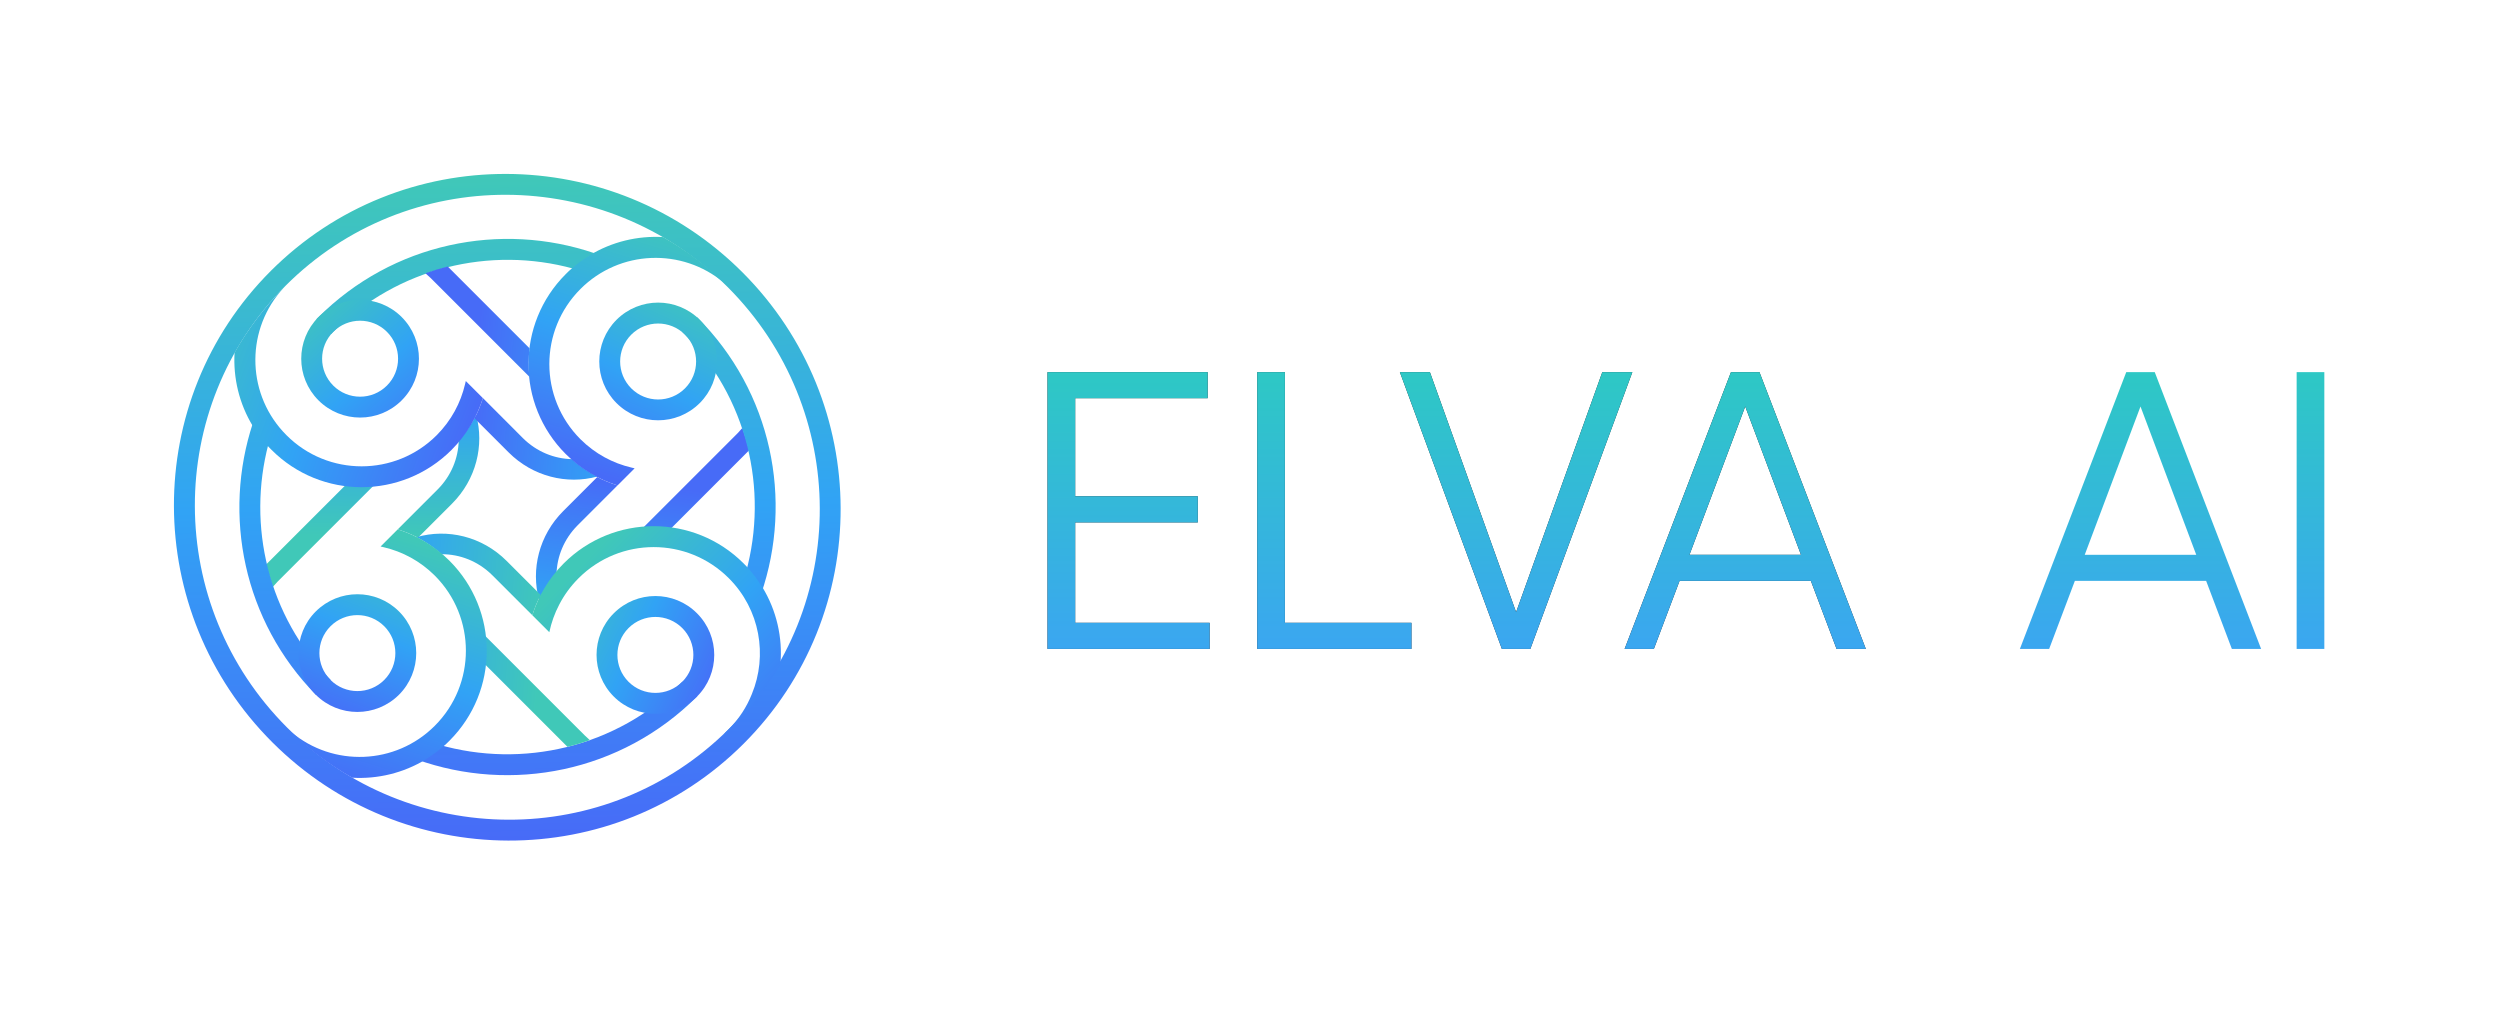 <svg width="150" height="61" viewBox="0 0 150 61" fill="none" xmlns="http://www.w3.org/2000/svg">
<g filter="url(#filter0_d_1_12778)">
<path fill-rule="evenodd" clip-rule="evenodd" d="M17.224 43.65C24.572 50.999 36.443 51.026 43.737 43.732C51.031 36.438 51.004 24.567 43.655 17.219C36.307 9.871 24.436 9.843 17.142 17.137C9.848 24.434 9.875 36.302 17.224 43.65ZM16.338 44.536C24.17 52.368 36.834 52.407 44.623 44.618C52.408 36.829 52.373 24.165 44.541 16.333C36.705 8.501 24.041 8.466 16.252 16.251C8.463 24.037 8.502 36.704 16.338 44.536Z" fill="url(#paint0_linear_1_12778)"/>
<path fill-rule="evenodd" clip-rule="evenodd" d="M16.381 35.201L16.358 35.178C16.205 34.748 16.073 34.311 15.963 33.874L20.877 28.961C21.442 29.031 22.012 29.035 22.578 28.977L16.646 34.908C16.557 34.998 16.467 35.099 16.381 35.201ZM27.523 26.432C27.499 27.486 27.078 28.543 26.262 29.363L23.862 31.763C24.279 31.892 24.685 32.059 25.079 32.262L27.12 30.221C28.576 28.766 29.064 26.717 28.572 24.906C28.291 25.445 27.94 25.956 27.523 26.432Z" fill="url(#paint1_linear_1_12778)"/>
<path fill-rule="evenodd" clip-rule="evenodd" d="M44.532 25.687L44.556 25.71C44.708 26.14 44.841 26.577 44.95 27.014L40.037 31.931C39.471 31.861 38.901 31.857 38.335 31.915L44.267 25.983C44.357 25.89 44.447 25.788 44.532 25.687ZM33.391 34.456C33.414 33.402 33.836 32.345 34.651 31.525L37.051 29.125C36.634 28.996 36.228 28.828 35.834 28.625L33.793 30.666C32.337 32.122 31.849 34.171 32.341 35.982C32.622 35.443 32.973 34.932 33.391 34.456Z" fill="url(#paint2_linear_1_12778)"/>
<path fill-rule="evenodd" clip-rule="evenodd" d="M19.847 40.805L18.961 41.695C14.602 37.254 13.345 30.912 15.179 25.367C15.441 25.812 15.749 26.241 16.108 26.635C14.82 31.529 16.065 36.945 19.847 40.805ZM24.994 45.566C25.458 45.32 25.899 45.023 26.313 44.676C31.335 46.124 36.974 44.867 40.935 40.906L40.943 40.898L40.951 40.891L41.837 41.777L41.829 41.784L41.821 41.792C37.267 46.343 30.672 47.603 24.994 45.566ZM45.669 35.634C47.597 30.007 46.321 23.525 41.833 19.037L40.947 19.923C44.85 23.825 46.122 29.367 44.756 34.342C45.111 34.748 45.416 35.181 45.669 35.634ZM34.399 16.118C34.801 15.763 35.226 15.454 35.679 15.197C30.055 13.277 23.573 14.561 19.082 19.052C19.05 19.084 19.019 19.119 18.984 19.15L19.87 20.036C19.901 20.005 19.932 19.97 19.968 19.938C23.882 16.028 29.427 14.756 34.399 16.118Z" fill="url(#paint3_linear_1_12778)"/>
<path fill-rule="evenodd" clip-rule="evenodd" d="M23.217 23.134C24.107 22.245 24.107 20.801 23.217 19.911C22.328 19.021 20.884 19.021 19.994 19.911C19.104 20.801 19.104 22.245 19.994 23.134C20.884 24.024 22.328 24.024 23.217 23.134ZM24.103 24.02C25.481 22.643 25.481 20.407 24.103 19.025C22.726 17.648 20.489 17.648 19.108 19.025C17.73 20.403 17.73 22.639 19.108 24.02C20.489 25.398 22.726 25.398 24.103 24.02Z" fill="url(#paint4_linear_1_12778)"/>
<path fill-rule="evenodd" clip-rule="evenodd" d="M25.537 16.407L25.56 16.383C25.989 16.231 26.426 16.098 26.863 15.989L31.776 20.902C31.706 21.468 31.702 22.038 31.761 22.604L25.829 16.672C25.735 16.582 25.638 16.493 25.537 16.407ZM34.305 27.548C33.252 27.525 32.194 27.103 31.375 26.288L28.975 23.884C28.846 24.301 28.678 24.707 28.475 25.101L30.516 27.142C31.972 28.598 34.02 29.086 35.831 28.594C35.293 28.317 34.778 27.966 34.305 27.548Z" fill="url(#paint5_linear_1_12778)"/>
<path fill-rule="evenodd" clip-rule="evenodd" d="M14.074 21.156C13.985 22.678 14.351 24.224 15.171 25.57L15.175 25.558C15.44 25.999 15.752 26.417 16.111 26.807C16.174 26.873 16.232 26.936 16.299 26.998C19.276 29.976 24.108 29.976 27.089 26.998C27.991 26.097 28.619 25.027 28.974 23.888L27.948 22.862C27.936 22.924 27.92 22.983 27.905 23.045C27.643 24.169 27.077 25.234 26.203 26.112C23.713 28.602 19.678 28.602 17.189 26.112C14.831 23.755 14.707 20.009 16.814 17.503C16.888 17.414 16.966 17.324 17.044 17.238C15.858 18.436 14.867 19.755 14.074 21.156ZM16.271 16.235C16.318 16.188 16.365 16.145 16.408 16.099C16.369 16.134 16.334 16.173 16.295 16.208C16.287 16.22 16.279 16.227 16.271 16.235Z" fill="url(#paint6_linear_1_12778)"/>
<path fill-rule="evenodd" clip-rule="evenodd" d="M37.712 37.683C36.822 38.573 36.822 40.017 37.712 40.907C38.602 41.797 40.046 41.797 40.935 40.907C41.825 40.017 41.825 38.573 40.935 37.683C40.046 36.794 38.602 36.794 37.712 37.683ZM36.826 36.798C35.449 38.175 35.449 40.411 36.826 41.793C38.204 43.17 40.44 43.17 41.821 41.793C43.199 40.415 43.199 38.179 41.821 36.798C40.44 35.416 38.204 35.416 36.826 36.798Z" fill="url(#paint7_linear_1_12778)"/>
<path fill-rule="evenodd" clip-rule="evenodd" d="M35.378 44.396L35.355 44.419C34.925 44.571 34.488 44.704 34.051 44.813L29.041 39.803C29.103 39.229 29.103 38.651 29.037 38.078L35.086 44.126C35.179 44.22 35.277 44.31 35.378 44.396ZM26.496 33.254C27.589 33.246 28.693 33.672 29.54 34.515L31.94 36.915C32.069 36.497 32.237 36.091 32.44 35.697L30.399 33.656C28.92 32.177 26.832 31.697 24.998 32.228C25.528 32.501 26.032 32.844 26.496 33.254Z" fill="url(#paint8_linear_1_12778)"/>
<path fill-rule="evenodd" clip-rule="evenodd" d="M46.824 39.86C46.965 38.268 46.602 36.641 45.743 35.232L45.739 35.243C45.474 34.803 45.162 34.385 44.803 33.995C44.744 33.928 44.682 33.866 44.615 33.803C41.638 30.826 36.806 30.826 33.825 33.803C32.923 34.705 32.295 35.774 31.94 36.914L32.959 37.932C33.08 37.359 33.279 36.797 33.559 36.266C33.852 35.7 34.239 35.169 34.715 34.693C37.205 32.203 41.24 32.203 43.729 34.693C45.606 36.57 46.067 39.329 45.111 41.644C44.803 42.42 44.334 43.146 43.706 43.77C43.644 43.833 43.581 43.891 43.519 43.954C43.472 44.036 43.413 44.122 43.351 44.211C43.526 44.047 43.698 43.884 43.87 43.712C45.044 42.529 46.028 41.234 46.824 39.86ZM40.088 46.623C39.967 46.686 39.843 46.748 39.718 46.81C39.733 46.81 39.749 46.807 39.768 46.807C39.874 46.744 39.983 46.686 40.088 46.623Z" fill="url(#paint9_linear_1_12778)"/>
<path fill-rule="evenodd" clip-rule="evenodd" d="M37.876 23.302C38.766 24.192 40.21 24.192 41.099 23.302C41.989 22.413 41.989 20.969 41.099 20.079C40.21 19.189 38.766 19.189 37.876 20.079C36.986 20.969 36.986 22.409 37.876 23.302ZM36.99 24.184C38.368 25.562 40.604 25.562 41.985 24.184C43.363 22.807 43.363 20.571 41.985 19.189C40.608 17.812 38.371 17.812 36.99 19.189C35.612 20.571 35.612 22.807 36.99 24.184Z" fill="url(#paint10_linear_1_12778)"/>
<path fill-rule="evenodd" clip-rule="evenodd" d="M39.784 14.225C38.262 14.136 36.716 14.502 35.37 15.322L35.382 15.326C34.941 15.591 34.523 15.903 34.133 16.262C34.067 16.325 34.004 16.383 33.942 16.45C30.964 19.427 30.964 24.259 33.942 27.24C34.843 28.141 35.913 28.77 37.052 29.125L38.078 28.099C38.016 28.087 37.957 28.071 37.895 28.056C36.771 27.794 35.706 27.228 34.828 26.354C32.338 23.864 32.338 19.829 34.828 17.339C37.185 14.982 40.931 14.857 43.436 16.965C43.526 17.039 43.616 17.117 43.702 17.195C42.504 16.009 41.185 15.017 39.784 14.225Z" fill="url(#paint11_linear_1_12778)"/>
<path fill-rule="evenodd" clip-rule="evenodd" d="M23.055 37.574C22.165 36.684 20.721 36.684 19.831 37.574C18.941 38.464 18.941 39.907 19.831 40.797C20.721 41.687 22.165 41.687 23.055 40.797C23.944 39.904 23.944 38.464 23.055 37.574ZM23.941 36.688C22.563 35.31 20.327 35.31 18.945 36.688C17.568 38.065 17.568 40.301 18.945 41.683C20.323 43.061 22.559 43.061 23.941 41.683C25.318 40.301 25.318 38.065 23.941 36.688Z" fill="url(#paint12_linear_1_12778)"/>
<path fill-rule="evenodd" clip-rule="evenodd" d="M21.13 46.663C22.652 46.753 24.197 46.386 25.544 45.566L25.532 45.562C25.973 45.297 26.39 44.985 26.781 44.626C26.847 44.563 26.91 44.505 26.972 44.439C29.95 41.457 29.95 36.63 26.972 33.648C26.07 32.747 25.001 32.118 23.862 31.763L22.835 32.79C22.898 32.801 22.956 32.817 23.019 32.833C24.143 33.094 25.208 33.66 26.086 34.534C28.576 37.024 28.576 41.059 26.086 43.549C23.729 45.906 19.983 46.031 17.477 43.923C17.387 43.849 17.298 43.771 17.212 43.693C18.41 44.88 19.729 45.871 21.13 46.663ZM16.209 44.466C16.162 44.419 16.119 44.372 16.072 44.329C16.108 44.368 16.147 44.404 16.182 44.443C16.193 44.45 16.201 44.458 16.209 44.466Z" fill="url(#paint13_linear_1_12778)"/>
<path d="M64.512 37.369H72.579V38.935H62.851V22.326H72.461V23.892H64.512V29.777H71.868V31.343H64.512V37.369ZM77.094 37.369H84.687V38.935H75.433V22.326H77.094V37.369ZM90.112 38.935L83.991 22.326H85.794L90.966 36.729L96.139 22.326H97.942L91.821 38.935H90.112ZM110.194 38.935L108.652 34.854H100.774L99.232 38.935H97.476L103.859 22.326H105.567L111.95 38.935H110.194ZM101.368 33.288H108.059L104.713 24.39L101.368 33.288Z" fill="#181D27"/>
<path d="M64.512 37.369H72.579V38.935H62.851V22.326H72.461V23.892H64.512V29.777H71.868V31.343H64.512V37.369ZM77.094 37.369H84.687V38.935H75.433V22.326H77.094V37.369ZM90.112 38.935L83.991 22.326H85.794L90.966 36.729L96.139 22.326H97.942L91.821 38.935H90.112ZM110.194 38.935L108.652 34.854H100.774L99.232 38.935H97.476L103.859 22.326H105.567L111.95 38.935H110.194ZM101.368 33.288H108.059L104.713 24.39L101.368 33.288Z" fill="url(#paint14_linear_1_12778)"/>
<path d="M133.911 38.935L132.369 34.854H124.491L122.949 38.935H121.193L127.576 22.326H129.284L135.667 38.935H133.911ZM125.084 33.288H131.775L128.43 24.39L125.084 33.288ZM137.799 22.326H139.46V38.935H137.799V22.326Z" fill="url(#paint15_linear_1_12778)"/>
</g>
<defs>
<filter id="filter0_d_1_12778" x="0" y="0" width="152.44" height="60.871" filterUnits="userSpaceOnUse" color-interpolation-filters="sRGB">
<feFlood flood-opacity="0" result="BackgroundImageFix"/>
<feColorMatrix in="SourceAlpha" type="matrix" values="0 0 0 0 0 0 0 0 0 0 0 0 0 0 0 0 0 0 127 0" result="hardAlpha"/>
<feOffset/>
<feGaussianBlur stdDeviation="5.218"/>
<feComposite in2="hardAlpha" operator="out"/>
<feColorMatrix type="matrix" values="0 0 0 0 1 0 0 0 0 1 0 0 0 0 1 0 0 0 1 0"/>
<feBlend mode="normal" in2="BackgroundImageFix" result="effect1_dropShadow_1_12778"/>
<feBlend mode="normal" in="SourceGraphic" in2="effect1_dropShadow_1_12778" result="shape"/>
</filter>
<linearGradient id="paint0_linear_1_12778" x1="30.38" y1="10.435" x2="31.045" y2="50.325" gradientUnits="userSpaceOnUse">
<stop stop-color="#40C8B8"/>
<stop offset="0.5" stop-color="#31A3F5"/>
<stop offset="1" stop-color="#476BF7"/>
</linearGradient>
<linearGradient id="paint1_linear_1_12778" x1="25.061" y1="32.241" x2="25.327" y2="16.551" gradientUnits="userSpaceOnUse">
<stop stop-color="#40C8B8"/>
<stop offset="0.5" stop-color="#31A3F5"/>
<stop offset="1" stop-color="#476BF7"/>
</linearGradient>
<linearGradient id="paint2_linear_1_12778" x1="34.9" y1="44.74" x2="37.294" y2="28.784" gradientUnits="userSpaceOnUse">
<stop stop-color="#40C8B8"/>
<stop offset="0.5" stop-color="#31A3F5"/>
<stop offset="1" stop-color="#476BF7"/>
</linearGradient>
<linearGradient id="paint3_linear_1_12778" x1="30.38" y1="10.568" x2="30.779" y2="50.191" gradientUnits="userSpaceOnUse">
<stop stop-color="#40C8B8"/>
<stop offset="0.5" stop-color="#31A3F5"/>
<stop offset="1" stop-color="#476BF7"/>
</linearGradient>
<linearGradient id="paint4_linear_1_12778" x1="18.945" y1="17.349" x2="26.79" y2="26.656" gradientUnits="userSpaceOnUse">
<stop stop-color="#40C8B8"/>
<stop offset="0.5" stop-color="#31A3F5"/>
<stop offset="1" stop-color="#476BF7"/>
</linearGradient>
<linearGradient id="paint5_linear_1_12778" x1="44.873" y1="25.593" x2="28.386" y2="24.263" gradientUnits="userSpaceOnUse">
<stop stop-color="#40C8B8"/>
<stop offset="0.5" stop-color="#31A3F5"/>
<stop offset="1" stop-color="#476BF7"/>
</linearGradient>
<linearGradient id="paint6_linear_1_12778" x1="11.233" y1="16.951" x2="29.05" y2="23.599" gradientUnits="userSpaceOnUse">
<stop stop-color="#40C8B8"/>
<stop offset="0.5" stop-color="#31A3F5"/>
<stop offset="1" stop-color="#476BF7"/>
</linearGradient>
<linearGradient id="paint7_linear_1_12778" x1="33.039" y1="36.097" x2="43.278" y2="41.017" gradientUnits="userSpaceOnUse">
<stop stop-color="#40C8B8"/>
<stop offset="0.5" stop-color="#31A3F5"/>
<stop offset="1" stop-color="#476BF7"/>
</linearGradient>
<linearGradient id="paint8_linear_1_12778" x1="32.64" y1="36.363" x2="15.887" y2="35.033" gradientUnits="userSpaceOnUse">
<stop stop-color="#40C8B8"/>
<stop offset="0.5" stop-color="#31A3F5"/>
<stop offset="1" stop-color="#476BF7"/>
</linearGradient>
<linearGradient id="paint9_linear_1_12778" x1="33.97" y1="34.767" x2="45.804" y2="46.468" gradientUnits="userSpaceOnUse">
<stop stop-color="#40C8B8"/>
<stop offset="0.5" stop-color="#31A3F5"/>
<stop offset="1" stop-color="#476BF7"/>
</linearGradient>
<linearGradient id="paint10_linear_1_12778" x1="41.815" y1="17.349" x2="36.629" y2="28.784" gradientUnits="userSpaceOnUse">
<stop stop-color="#40C8B8"/>
<stop offset="0.5" stop-color="#31A3F5"/>
<stop offset="1" stop-color="#476BF7"/>
</linearGradient>
<linearGradient id="paint11_linear_1_12778" x1="41.682" y1="13.626" x2="37.028" y2="28.784" gradientUnits="userSpaceOnUse">
<stop stop-color="#40C8B8"/>
<stop offset="0.5" stop-color="#31A3F5"/>
<stop offset="1" stop-color="#476BF7"/>
</linearGradient>
<linearGradient id="paint12_linear_1_12778" x1="23.732" y1="32.507" x2="19.743" y2="43.144" gradientUnits="userSpaceOnUse">
<stop stop-color="#40C8B8"/>
<stop offset="0.5" stop-color="#31A3F5"/>
<stop offset="1" stop-color="#476BF7"/>
</linearGradient>
<linearGradient id="paint13_linear_1_12778" x1="24.264" y1="32.241" x2="19.743" y2="47.133" gradientUnits="userSpaceOnUse">
<stop stop-color="#40C8B8"/>
<stop offset="0.5" stop-color="#31A3F5"/>
<stop offset="1" stop-color="#476BF7"/>
</linearGradient>
<linearGradient id="paint14_linear_1_12778" x1="92.86" y1="18.819" x2="92.86" y2="60.185" gradientUnits="userSpaceOnUse">
<stop stop-color="#2BCFBB"/>
<stop offset="0.5" stop-color="#3BA5F2"/>
<stop offset="1" stop-color="#3B5DE2"/>
</linearGradient>
<linearGradient id="paint15_linear_1_12778" x1="133.841" y1="18.818" x2="133.841" y2="60.185" gradientUnits="userSpaceOnUse">
<stop stop-color="#2BCFBB"/>
<stop offset="0.5" stop-color="#3BA5F2"/>
<stop offset="1" stop-color="#3B5DE2"/>
</linearGradient>
</defs>
</svg>
